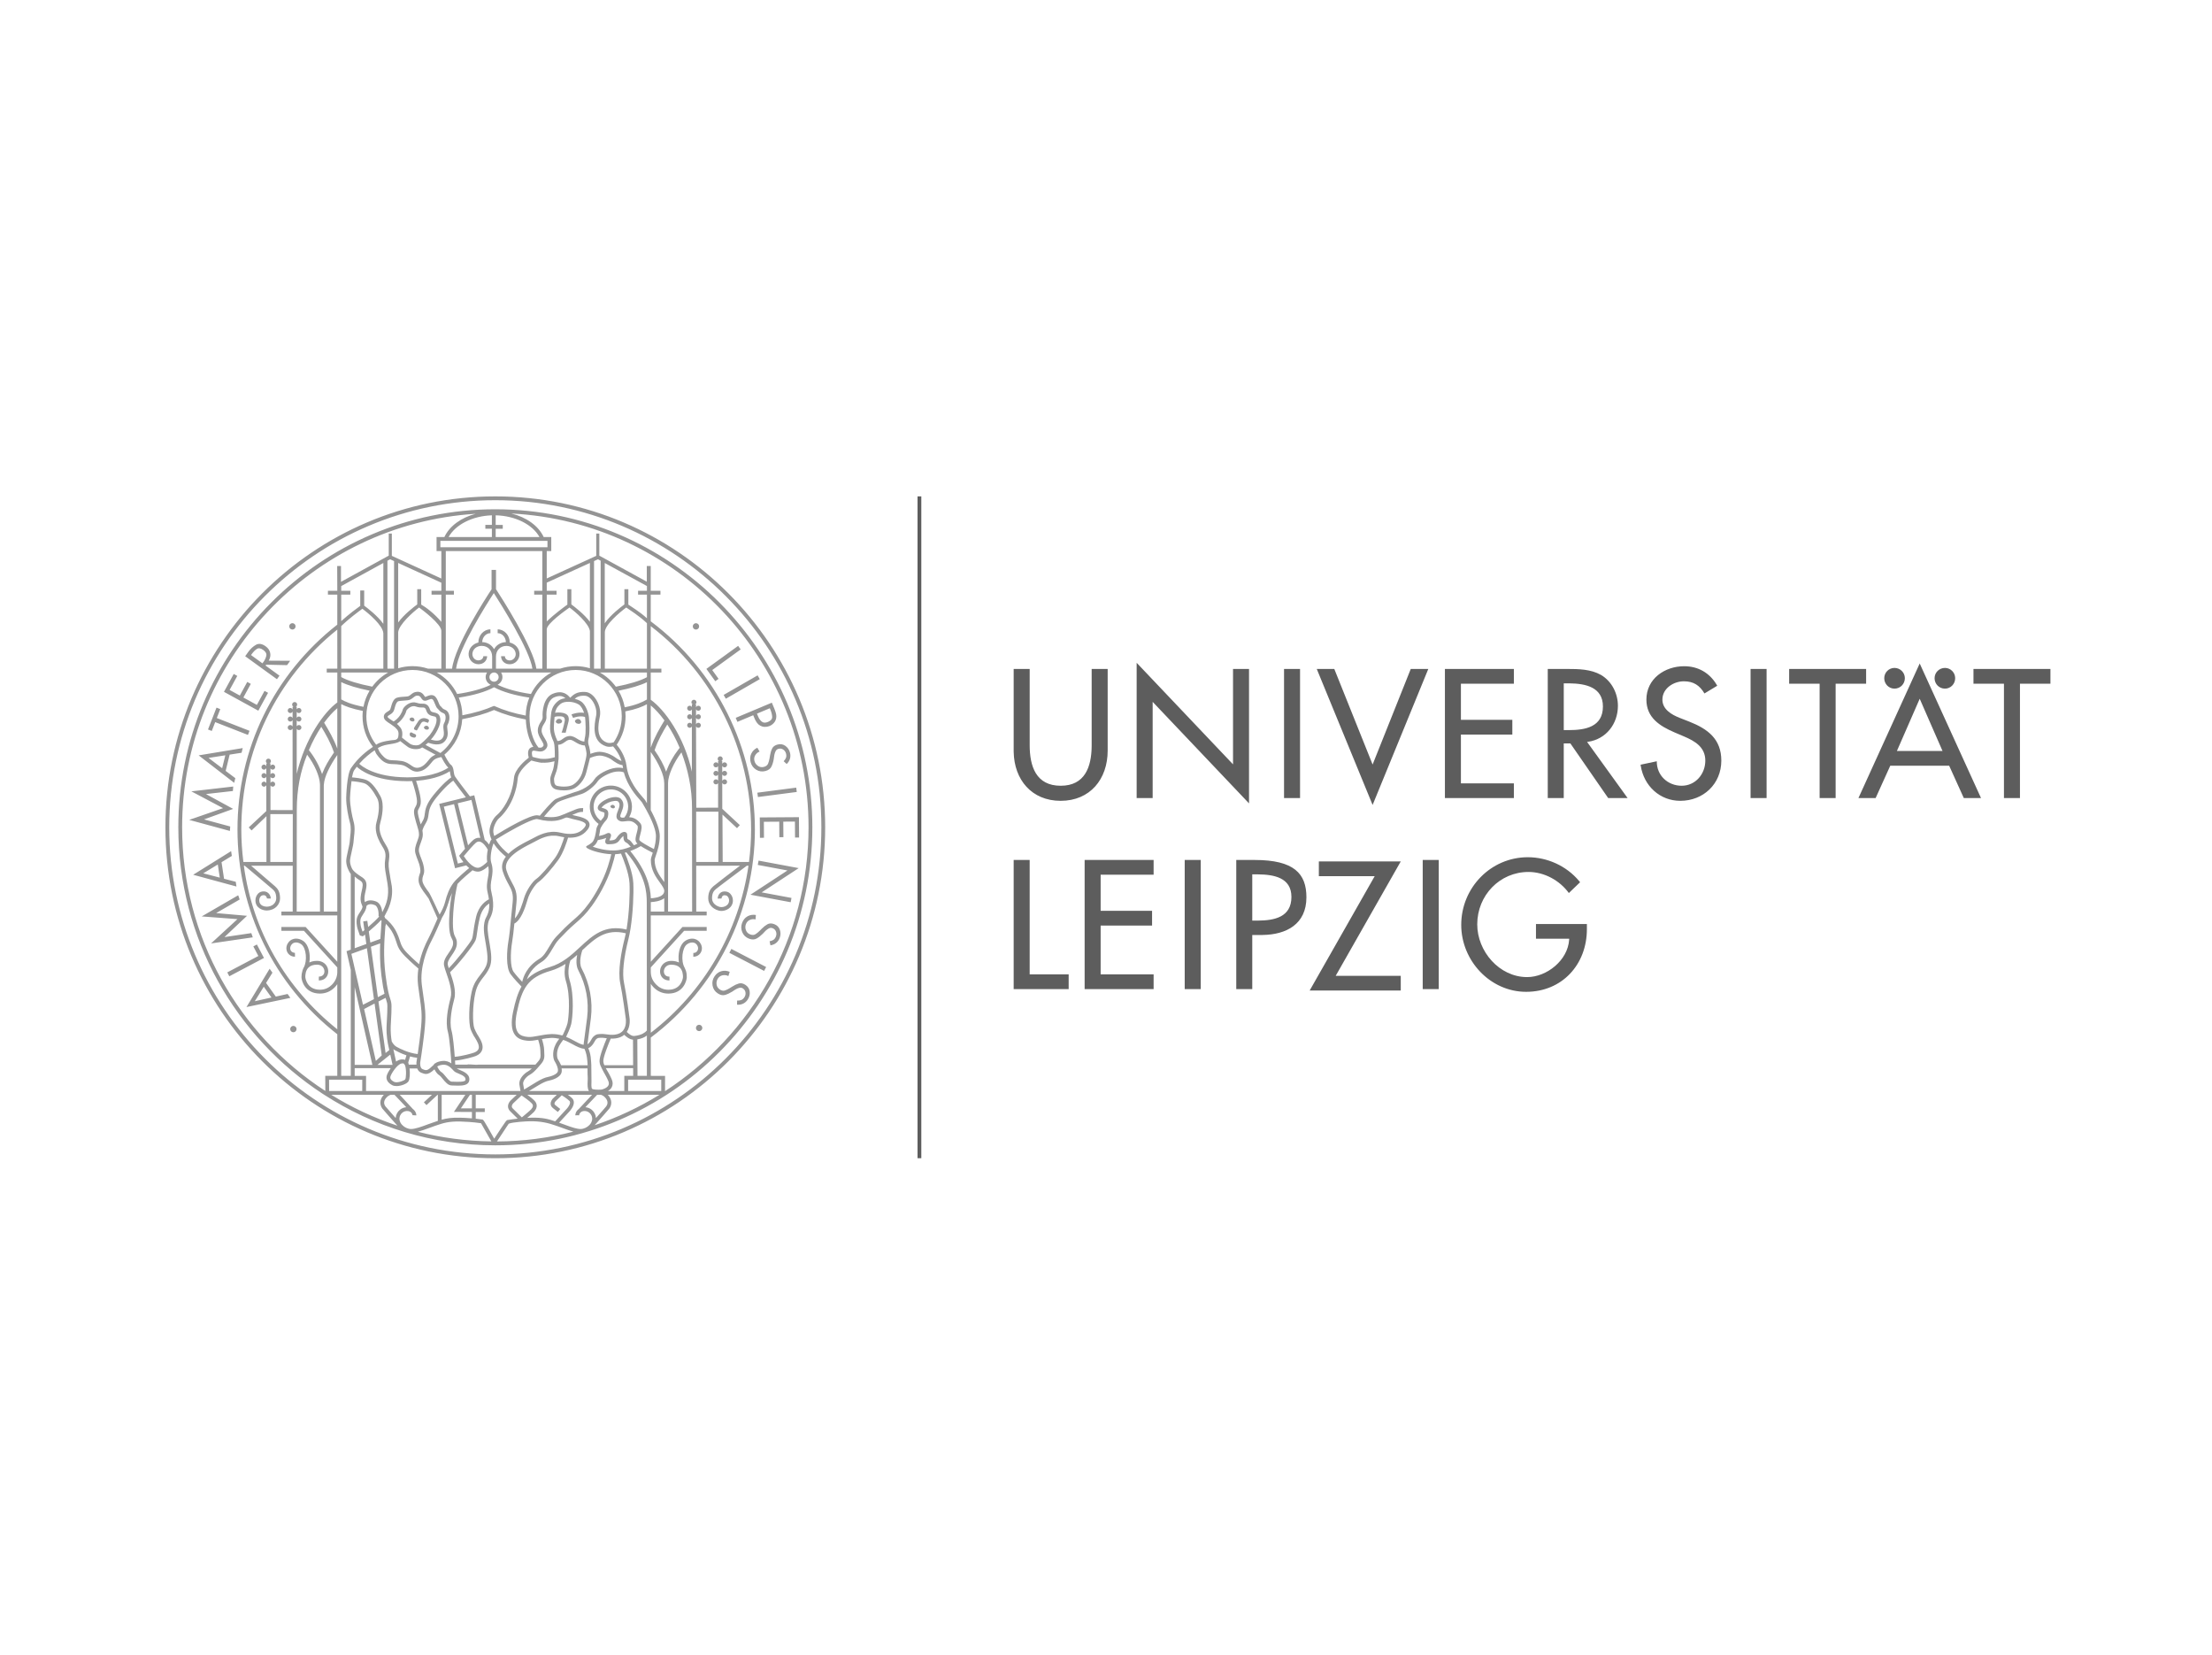 <?xml version="1.0" encoding="UTF-8"?> <svg xmlns="http://www.w3.org/2000/svg" height="430" viewBox="0 0 575 430" width="575"><g fill="none" fill-rule="evenodd"><path d="m239.49 129v172h-.98v-172zm157.66 93.774c5.049 0 10.056 2.244 13.339 6.191l.249.307-2.922 2.806c-2.392-3.296-6.415-5.476-10.49-5.476-7.48 0-13.323 6.098-13.323 13.618 0 7.032 5.753 13.707 12.968 13.707 5.096 0 10.569-4.347 10.92-9.697l.013-.273h-8.632v-3.828h13.235v1.335c0 9.214-6.459 16.289-15.799 16.289s-16.866-8.101-16.866-17.399c0-9.66 7.701-17.58 17.307-17.58zm-33.028 1.088-16.911 29.728h16.911v3.828h-23.681l16.909-29.724h-14.519v-3.832zm-64.245-.375v3.828h-13.769v9.391h13.368v3.828h-13.368v12.681h13.769v3.826h-17.93v-33.554zm-32.218 0v29.728h10.136v3.826h-14.295v-33.554zm106.334 0v33.554h-4.163v-33.554zm-61.869 0v33.554h-4.163v-33.554zm14.017 0c10.268 0 13.457 3.56 13.457 9.702 0 6.968-5.195 9.706-11.396 9.789l-.291.002h-2.392v14.062h-4.159v-33.554zm-.622 3.741v12.014l1.555-.001c4.184-.029 8.626-.894 8.626-6.139 0-5.071-4.62-5.826-8.644-5.872l-.215-.002zm21.325-53.382 9.96 24.835 9.916-24.835h4.56l-14.476 35.338-14.519-35.338zm-51.377-1.601 25.054 26.392v-24.791h4.159v34.936l-25.052-26.388v25.006h-4.161zm142.331.892c3.608 0 6.587 1.713 8.419 4.781l.168.292-3.32 2.003c-1.239-2.093-2.832-3.159-5.355-3.159-2.655 0-5.577 1.822-5.577 4.761 0 2.545 2.409 3.918 4.45 4.728l.196.077 2.392.937c4.734 1.869 8.277 4.492 8.277 10.1 0 6.098-4.691 10.458-10.668 10.458-5.302 0-9.454-3.863-10.273-9.1l-.041-.287 4.206-.892c-.043 3.692 2.879 6.362 6.464 6.362 3.584 0 6.152-3.027 6.152-6.541 0-3.511-2.733-5.08-5.532-6.271l-.221-.093-2.303-.981c-3.806-1.642-7.26-3.826-7.26-8.497 0-5.429 4.783-8.678 9.828-8.678zm-170.137.709v19.807c0 5.47 1.636 10.545 8.057 10.545 6.314 0 8.001-4.912 8.054-10.28l.001-.264v-19.807h4.161v21.229c0 7.388-4.56 13.04-12.216 13.04-7.546 0-12.083-5.486-12.215-12.715l-.003-.325v-21.229zm265.338 0v3.83h-7.921v29.724h-4.161v-29.724h-7.923v-3.83zm-47.91 0v3.83h-7.923v29.724h-4.161v-29.724h-7.923v-3.83zm-25.872 0v33.554h-4.163v-33.554zm-65.693 0v3.83h-13.767v9.391h13.366v3.826h-13.366v12.683h13.767v3.824h-17.926v-33.554zm-55.583 0v33.554h-4.161v-33.554zm69.435 0c2.967 0 6.152.049 8.807 1.558 2.79 1.65 4.385 4.809 4.385 8.014 0 4.711-3.066 8.656-7.737 9.353l-.277.037 10.535 14.592h-5.047l-9.824-14.194h-1.728v14.194h-4.159v-33.554zm91.642-1.42 15.939 34.974h-4.473l-3.807-8.408h-15.312l-3.807 8.408h-4.469zm0 9.164-5.928 13.573h11.862zm-92.527-4.003v12.15h1.327c4.251 0 8.854-.801 8.854-6.142 0-5.072-4.622-5.95-8.645-6.005l-.215-.002zm99.093-4.011c1.463 0 2.655 1.201 2.655 2.67 0 1.512-1.192 2.714-2.655 2.714-1.504 0-2.7-1.201-2.7-2.714 0-1.469 1.196-2.67 2.7-2.67zm-13.128 0c1.508 0 2.702 1.201 2.702 2.67 0 1.512-1.194 2.714-2.702 2.714-1.461 0-2.657-1.201-2.657-2.714 0-1.469 1.196-2.67 2.657-2.67z" fill="#5d5d5d"></path><path d="m128.749 129c47.284 0 85.751 38.581 85.751 85.997 0 47.42-38.467 86.003-85.751 86.003-47.282 0-85.749-38.583-85.749-86.003 0-47.416 38.467-85.997 85.749-85.997zm0 .992c-46.737 0-84.758 38.133-84.758 85.005 0 46.875 38.022 85.009 84.758 85.009 46.738 0 84.762-38.134 84.762-85.009 0-46.873-38.024-85.005-84.762-85.005zm.013 2.359c45.439 0 82.406 37.077 82.406 82.646 0 45.57-36.967 82.648-82.406 82.648-16.375 0-31.638-4.835-44.478-13.13l-.427-.272c-22.555-14.763-37.503-40.28-37.503-69.247 0-45.57 36.971-82.646 82.408-82.646zm9.272 159.036-.444.005c-.634.015-4.144.179-5.344.628-.085.123-.218.319-.386.569l-.216.324c-.655.982-1.647 2.487-2.461 3.728 6.85-.032 13.504-.913 19.859-2.551-.882-.241-1.831-.59-2.768-.933-.517-.19-1.028-.377-1.517-.545l-.374-.126c-1.803-.619-3.779-1.156-6.793-1.092zm-18.416.067c-3.006-.06-4.424.413-6.229 1.03l-.37.126c-.493.168-1.006.355-1.525.547-.974.358-1.963.72-2.875.962 6.124 1.569 12.526 2.423 19.111 2.508-.976-1.739-2.301-4.086-2.689-4.729-2.166-.309-4.138-.411-5.423-.443zm14.683-6.939h-10.635v3.526h2.362l-.017.949h-2.345v1.733c.523.06 1.062.126 1.613.206.38.009.404.023 3.189 4.991 1.647-2.513 2.446-3.725 2.876-4.31l.087-.116c.271-.356.372-.417.476-.427l.032-.002.033-0c.936-.153 1.803-.268 2.598-.356-.583-.568-1.399-1.367-1.937-1.901-.797-.807-.773-1.842.068-2.776.152-.172.942-.905 1.6-1.516zm19.605 0h-6.28c.346.249.709.537 1.051.852.305.275.476.649.493 1.065.047 1.088-.955 2.206-1.07 2.329l-2.762 3.004c.417.143.844.296 1.279.456l.633.233c1.372.5 2.724.952 3.673.952.788 0 1.692-.409 2.301-1.045.342-.353.739-.939.713-1.718-.021-.566-.306-1.122-.761-1.49-.446-.358-.995-.496-1.566-.4-.474.089-.854.39-1.01.805-.036.094-.056.19-.066.285-.331-.013-.66-.019-.993.011.011-.215.053-.432.132-.643.154-.409.429-.749.773-.999zm-41.622 0h-8.371l3.416 3.694c.344.255.617.594.771 1.003.081.213.124.434.135.656-.333-.026-.666-.03-.998-.053-.011-.087-.03-.173-.062-.256-.158-.415-.534-.72-1.012-.805-.557-.096-1.117.04-1.566.4-.455.368-.739.924-.761 1.49-.028.779.372 1.365.714 1.718.607.635 1.512 1.045 2.301 1.045 1.092 0 2.724-.602 4.302-1.184.526-.192 1.049-.383 1.547-.551l.369-.126c.256-.087.502-.172.748-.253v-6.777h-.079l-2.877 2.681-.675-.73zm-12.518 0h-13.65c5.351 3.315 11.118 6.017 17.195 8.029-1.06-1.182-3.697-4.128-3.935-4.46-.62-.877-.84-2.267.391-3.57zm71.642 0h-13.404c1.237 1.301 1.017 2.693.395 3.57-.229.324-2.7 3.085-3.824 4.337 5.943-1.999 11.588-4.658 16.834-7.907zm-26.677 0h-7.647c.654.473 1.406 1.056 1.856 1.533.57.607 1.006 1.601-.122 2.898-.231.266-1.055.967-1.767 1.561.4-.025.765-.036 1.077-.043 2.954-.077 4.462.364 6.188.949l3.059-3.323c.006-.006.37-.411.613-.898.378-.769.107-1.016.023-1.101-.698-.637-1.536-1.18-1.98-1.448l-1.625 1.556c-.062.07-.293.387-.271.652.008.081.038.206.233.355.97.751 1.273.999 1.273.999l-.626.769c-.008-.004-.31-.249-1.252-.984-.468-.355-.592-.779-.615-1.062-.06-.752.494-1.361.557-1.426zm-23.768 0h-6.152v6.472c1.267-.358 2.655-.586 4.834-.522.79.019 1.841.066 3.033.168v-1.665l-4.686-.009zm35.241 0h-.981l-3.059 3.23c.59.04 1.151.247 1.63.635.673.541 1.077 1.331 1.122 2.172 1.28-1.431 2.546-2.859 2.677-3.047.305-.424.666-1.292-.31-2.308-.376-.394-.748-.588-1.079-.683zm-53.656 0h-.974c-.329.092-.709.287-1.085.683-.974 1.016-.613 1.884-.31 2.308.132.185 1.395 1.614 2.676 3.047.047-.841.451-1.631 1.126-2.17.478-.39 1.042-.596 1.63-.637zm33.037.166c-.85.779-1.999 1.848-2.147 2.016-.714.792-.271 1.239-.103 1.407.666.666 1.773 1.746 2.313 2.276.155-.127.32-.263.487-.401l.337-.28c.73-.609 1.433-1.214 1.598-1.402.56-.645.602-1.084.15-1.565-.632-.675-2.01-1.631-2.634-2.05zm-12.908-.166h-.517l-2.363 3.526h2.88zm10.257-151.065c3.911.971 7.03 3.181 8.393 6.112h1.972v3.651h-1.175v7.113l12.866-5.872v-5.795h.803v5.746l12.34 6.762v-4.081h1.025v6.445h2.525v.994h-2.525v6.943c16.956 12.683 27.075 32.892 27.075 54.087 0 21.193-10.114 41.393-27.062 54.082v9.956l3.71.009-.009 3.969c22.423-14.556 37.305-39.847 37.305-68.575 0-43.622-34.282-79.365-77.243-81.547zm38.954 147.141h-8.608v2.93h8.608zm-86.347-.013.015 2.944h8.604l.006-2.93zm11.456-2.983h-4.796v2.001l2.958.008-.008 3.918h40.154c-.086-.426-.205-1.056-.293-1.697-.175-1.305 1.023-2.719 2.236-3.392.355-.196.681-.458 1.004-.771h-19.511c.017.013.041.041.053.047.182.117.453.226.75.353 1.053.441 2.811 1.179 2.409 2.872-.244 1.028-1.551 1.205-2.824 1.205-.352 0-.703-.017-1.027-.03-.246-.009-.476-.019-.664-.019-.951 0-1.673-.886-2.315-1.669-.34-.415-.692-.849-.991-1.03-.402-.245-.782-.726-1.201-1.486-.972.877-1.579 1.192-2.177 1.192-.361 0-.718-.113-1.153-.287l-.117-.043c-.547-.213-.854-.647-1.027-1.105h-1.993c.152 1.229.085 2.768-.28 3.355-.372.607-1.873 1.229-3.117 1.229-.421 0-.812-.072-1.119-.239-1.54-.826-1.606-1.852-1.389-2.568.111-.366.489-1.101 1.013-1.842h-4.535l-.034.026zm55.726.066h-6.727c.038.268.051.543.019.822-.191 1.588-2.633 2.206-3.246 2.337l-.135.027c-.634.121-1.495.502-2.565 1.137-.69.409-1.709 1.031-2.535 1.537h15.561c-.417-.577-.376-1.599-.335-2.591.021-.43.038-.837.008-1.118-.038-.394-.039-.982-.041-1.665 0-.153-.004-.322-.004-.487zm11.859-.064h-7.1c.096.17.197.347.308.539.385.66.824 1.409 1.235 2.38.316.745.314 1.426-.006 2.031-.228.422-.59.737-.97.975h4.238v-3.934h2.303zm-40.929-144.075c-42.523 2.653-76.309 38.172-76.309 81.475 0 28.691 14.844 53.955 37.223 68.524l-.019-3.937 3.129.004v-10.809c-16.491-12.887-25.945-32.276-25.945-53.224 0-20.937 9.457-40.331 25.945-53.222v-7.809h-2.433v-.994h2.433l-.026-6.445h.989v4.124l12.415-6.809v-5.742h.803v5.797l12.866 5.891v-7.134h-1.241v-3.651h2.036c1.331-2.862 4.347-5.039 8.134-6.04zm33.915 136.274c-.643-.091-1.252-.173-2.096-.043-.504.2-.662.481-.921.949-.214.381-.479.858-1.055 1.345-.182.155-.374.262-.572.345.222.522.491 1.299.626 2.278.098.679.16 2.163.16 2.163-0.0.011-.001.027-.001.048l.001.184c.007.832.058 3.502.04 3.909-.024.585-.075 1.801.162 1.982.293.223 1.521.287 2.48.198.335-.066 1.403-.409 1.756-1.077.173-.328.164-.707-.032-1.171-.385-.913-.808-1.631-1.177-2.27-.212-.356-.786-1.55-.886-1.797-.002-.004-.006-.006-.006-.006-.107-.332-.192-.668-.203-1.028-.043-1.303 1.309-4.627 1.888-5.985-.056-.008-.109-.015-.164-.023zm-13.985-.068-.328.002c-.846.036-1.625.16-2.382.298.231.726.581 1.982.581 2.921 0 .262.013.505.028.728.056.894.109 1.739-.848 2.834l-.361.415c-.201.238-.393.456-.581.671v.064h-.06c-.62.694-1.194 1.252-1.908 1.642-.923.509-1.841 1.593-1.732 2.385.071.53.169 1.06.246 1.465.846-.522 2.39-1.467 3.326-2.025 1.186-.705 2.132-1.114 2.892-1.254.854-.155 2.486-.756 2.574-1.509.107-.884-.44-1.856-.767-2.436-.073-.126-.132-.236-.175-.319-.293-.59-.76-2.787.884-5.091.154-.217.288-.402.41-.569-.649-.149-1.352-.241-2.127-.221zm-38.81 6.611c-.128 0-.276.011-.434.047-1.091.251-2.587 2.525-2.835 3.338-.117.394-.102.867.908 1.409.792.43 2.704-.304 2.931-.637.228-.371.338-2.482-.047-3.617-.051-.143-.335-.539-.523-.539zm10.487.357-.215.016c-.792.096-1.19.304-1.386.468.376.735.707 1.194.985 1.361.444.268.831.747 1.243 1.252.5.609 1.068 1.305 1.549 1.305.199.004.438.011.701.019.75.032 2.726.102 2.849-.413.194-.811-.673-1.245-1.826-1.727-.355-.151-.677-.289-.897-.428-.164-.104-.322-.275-.521-.488-.555-.6-1.382-1.501-2.698-1.348zm-26.562-93.72v96.616l2.488.002v-27.539l-1.106-4.861 1.106-.402v-19.634c-.526-.792-1.156-1.993-1.192-3.341-.019-.586.222-1.665.478-2.802.222-.984.447-2.004.464-2.527.008-.334.053-.715.103-1.133.128-1.047.29-2.351-.103-3.702-.348-1.186-.98-4.258-.942-6.311.002-.06.132-6.227 1.303-7.797 1.794-2.646 4.067-4.39 5.65-5.461-1.769-2.289-2.708-5.037-2.708-7.948 0-.47.026-.928.073-1.384-2.903-.573-4.544-1.218-5.614-1.774zm79.454 86.144c-.594.471-1.431.809-2.48.994l.045 9.474 2.435.006zm-50.647-37.065c-.369.818-.667 1.682-.931 2.542-.431 1.399-.959 2.829-1.69 3.911-.006.026-.055.14-.126.313-.004.011-.006.025-.009.043-.002 0-.006 0-.009-.002-.449 1.045-1.809 4.173-2.685 5.829-.033.062-.074.141-.122.236l-.105.211c-.793 1.618-2.758 6.205-2.17 10.871.149 1.163.291 2.148.421 3.025.397 2.725.662 4.529.378 7.709-.039.435-.083.883-.131 1.337l-.06.547c-.01.092-.021.183-.031.275l-.064.55c-.404 3.391-.936 6.68-.943 6.724.002 0-.109 1.392.613 1.673l.118.045c.886.349 1.13.441 2.773-1.15.062-.179.184-.341.427-.426.359-.258.914-.492 1.771-.59 1.012-.126 1.796.2 2.403.622-.117-1.893-.44-6.511-.919-8.282-.679-2.512.019-6.14.724-8.744.491-1.82-.412-4.435-1.072-6.349-.271-.781-.504-1.46-.62-1.997-.263-1.205.466-2.265 1.173-3.292.543-.788 1.104-1.599 1.151-2.416.036-.651-.081-.881-.275-1.26-.359-.698-.848-1.658-.735-5.21.09-2.847.431-5.157.746-6.745zm28.903 38.182c-.02.027-.042.055-.064.085l-.152.204c-.113.152-.249.339-.413.571-1.369 1.923-.972 3.724-.805 4.069.036.074.092.164.152.277.171.3.545.911.735 1.401h6.895c-.017-.635-.1-1.458-.182-2.031-.147-1.041-.455-1.827-.66-2.263-1.015-.053-2.095-.639-2.963-1.116l-.273-.143c-.607-.334-1.363-.741-2.269-1.054zm15.865-1.312c-.602.511-1.371.824-2.305.939-.457.053-.846.06-1.203.045-.636 1.475-1.969 4.792-1.933 5.861.011.362.111.703.265 1.062h7.481l-.032-6.638c-.972-.107-1.829-.82-2.273-1.269zm-70.072-12.414v20.224h4.601zm9.253 17.55-3.341 2.674h3.932zm26.855-54.915c-.491 1.096-1.023 3.771-.617 5.012.557 1.695.327 2.966.103 4.199-.197 1.09-.384 2.121-.049 3.481 1.012 4.118.09 5.9-.463 6.966-.105.206-.199.379-.248.539-.494 1.627-.231 3.14.128 5.244l.126.735c.431 2.559.677 4.495-.034 6.113-.453 1.033-1.04 1.79-1.609 2.516-.837 1.075-1.625 2.084-2.063 3.996-.754 3.298-.784 7.948-.276 9.302.165.443.476 1.026.805 1.639l.019.038.03-.008c.032.089.126.232.243.419.506.828 1.352 2.21.944 3.492-.22.688-.763 1.224-1.621 1.586-.54.228-3.433 1.06-5.449 1.209.028.421.051.783.066 1.043h3.161c.028-.017.068-.036.103-.053.355-.025 1.205.049 1.311.049.137 0 1.248.104 1.435.004h14.835c.113-.128.22-.253.338-.39l.365-.419c.688-.788.656-1.29.605-2.12-.015-.243-.032-.503-.032-.79 0-.858-.365-2.108-.573-2.746-1.03.194-2.008.36-2.888.251-.848-.106-2.268-.277-3.17-1.544-.889-1.246-1.034-3.215-.446-6.013.566-2.687 1.192-4.803 2.177-6.506-.549-.558-1.963-2.04-2.839-3.226-1.282-1.748-.963-6.193-.568-8.54.29-1.739.472-3.671.683-5.915.122-1.295.252-2.67.416-4.133.261-2.348-.265-3.311-1.06-4.765-.479-.881-1.028-1.874-1.506-3.383-.453-1.426-.026-2.695.816-3.798-.769-.613-2.2-1.878-3.196-3.483zm-21.713 55.398-.47 1.561c.034.165.089.382.117.492l.018.07h1.995c-.023-.338-.004-.594 0-.622.002-.019.071-.456.177-1.145-.634-.074-1.25-.196-1.837-.356zm-4.345-1.882.711 3.226c.03-.019.062-.04.086-.068.109-.043.857-.662 1.97-.47.092.017.188.049.284.089l.355-1.18c-1.369-.466-2.484-1.037-3.052-1.36-.128-.074-.243-.155-.355-.238zm-4.883-11.87-2.717 1.437 3.048 13.483 1.53-1.427zm29.818-26c-.686.43-1.94 1.482-2.459 3.696-.416 1.75-.581 2.966-.701 3.852-.113.85-.197 1.465-.423 2.044-.47 1.213-4.71 6.511-6.601 8.271.701 2.033 1.662 4.818 1.089 6.93-.549 2.035-1.374 5.806-.722 8.225.395 1.458.681 4.597.842 6.83 1.875-.134 4.646-.92 5.135-1.128.589-.251.938-.573 1.07-.981.271-.852-.429-1.997-.848-2.678-.1-.166-.177-.294-.237-.411h-.043c-.017-.026-.032-.057-.047-.087-.344-.643-.669-1.254-.859-1.757-.634-1.691-.517-6.581.239-9.875.483-2.123 1.384-3.272 2.247-4.384.555-.711 1.081-1.382 1.483-2.297.602-1.375.376-3.094-.036-5.555l-.124-.73c-.369-2.152-.66-3.852-.102-5.704.066-.207.181-.437.318-.707.348-.668.85-1.68.78-3.555zm-26.921 5.265c.021.339.023.586.011.558-.009-.023-.026-.058-.039-.081l.009-.006c-.015-.041-.032-.07-.047-.111-.024.371-.053.756-.083 1.175-.216 2.94-.511 6.96.102 11.814.5 3.93.927 5.261 1.209 6.138.209.643.344 1.064.344 1.995 0 1.345-.041 2.063-.098 3.057-.03.534-.066 1.16-.103 2.023-.071 1.654.09 3.028.258 4.007.118.251.523 1.001 1.262 1.418.869.494 3.08 1.612 5.49 1.888.282-1.922.681-4.82.899-7.277.275-3.064.032-4.726-.37-7.481-.132-.881-.275-1.865-.423-3.04-.192-1.526-.13-3.025.068-4.428-.797-.681-3.48-3.015-4.503-4.369-.718-.945-.946-1.654-1.207-2.476-.192-.594-.41-1.273-.865-2.212-.525-1.081-1.284-1.971-1.912-2.593zm-.036 19.268-1.846.947 1.85 13.385.963-.769-.19-.866c-.19-.845-.626-2.819-.513-5.446.039-.871.075-1.501.105-2.042.058-1.011.096-1.678.096-2.994 0-.762-.098-1.062-.291-1.661-.055-.162-.111-.347-.173-.553zm49.798-11.165c-.564.502-1.151.992-1.764 1.458-.184.537-.895 2.883-.207 5.067 1.32 4.213.771 9.93.432 11.425-.248 1.092-1.081 2.844-1.326 3.347.777.309 1.44.664 1.986.958l.275.153c.718.39 1.544.843 2.268.964.165-1.228.775-5.759.936-7.107.508-4.226-.29-8.476-2.303-12.289-.632-1.203-.525-2.789-.297-3.975zm12.654-5.617c-5.216-1.258-7.998 1.324-11.204 4.298-.038.034-.071.068-.107.1-.186.551-.997 3.162-.173 4.729 2.113 3.996 2.944 8.45 2.41 12.874-.149 1.258-.692 5.295-.895 6.83.049-.03.1-.045.145-.081.438-.375.63-.718.831-1.077.291-.522.594-1.064 1.534-1.416 1.092-.177 1.797-.079 2.48.011.649.092 1.262.172 2.147.07.972-.123 1.705-.498 2.183-1.137.919-1.224.643-3.025.639-3.042-.011-.075-.825-6.264-1.423-9.078-.692-3.249.244-8.218 1.149-11.81.098-.392.196-.82.284-1.271zm-15.679 7.96c-1.156.739-2.425 1.375-3.905 1.801-5.928 1.712-7.433 4.584-8.741 10.797-.521 2.48-.427 4.237.284 5.233.598.841 1.555 1.022 2.484 1.135.81.092 1.766-.081 2.871-.292.959-.185 2.046-.388 3.223-.437.122-.008.243-.008.363-.008.925 0 1.764.145 2.518.356.073-.064.139-.1.203-.123.256-.526 1.008-2.125 1.224-3.072.276-1.231.859-6.855-.412-10.911-.521-1.661-.35-3.347-.111-4.48zm15.828-29.008c-.137.04-.276.077-.416.111.609 1.433 2.083 5.161 2.213 7.888.132 2.719-.081 7.807-.733 11.882-.16 1.001-.34 1.901-.536 2.68-1.247 4.941-1.653 8.968-1.143 11.361.609 2.853 1.403 8.885 1.435 9.142.013.072.314 2.065-.72 3.615.436.449 1.275 1.145 1.974 1.05.756-.079 1.837-.294 2.559-.837.19-.092.346-.223.476-.375.073-.06.143-.123.201-.196.004 0 .011 0 .013.004l-.026-33.394c-.03-2.365-.105-6.726-5.297-12.93zm29.523 3.479-11.375.019.011 11.91h2.713v.996h-14.53v12.044l8.23-9.036h6.301v.992h-5.866l-8.664 9.517v1.086c0 1.38.466 2.431 1.48 3.44.587.583 1.596 1.273 3.084 1.277.013 0 .028-.004.043-.004 3.218-.026 3.7-2.776 3.754-3.214l.005-.05c.01-.614-.078-1.739-.8-2.475-.502-.513-1.254-.773-2.23-.773-1.044 0-1.521.56-1.711.894-.291.507-.305 1.133-.038 1.588.241.409.637.626 1.26.619l.013.996h-.038c-.929 0-1.67-.392-2.091-1.111-.444-.758-.429-1.776.034-2.585.506-.884 1.444-1.392 2.57-1.392.767 0 1.42.151 1.982.415-.342-2.054.137-4.552 1.53-5.544.793-.569 1.722-.784 2.544-.577.709.173 1.271.634 1.626 1.337.38.743.355 1.588-.062 2.263-.397.643-1.096 1.022-1.878 1.022h-.03l.013-.994c.446.064.835-.192 1.053-.549.233-.375.243-.862.023-1.294-.226-.441-.553-.717-.98-.82-.54-.132-1.185.028-1.735.421-1.295.924-1.647 4.341-.624 6.095.006.004.34.805.34.805.179.59.226 1.184.218 1.671-.017.89-.874 4.215-4.742 4.248h-.051c-1.444 0-2.751-.543-3.779-1.565-.305-.302-.564-.626-.784-.96v12.706c13.825-10.603 22.92-26.317 25.39-43.401h-.438s-1.97 1.468-3.963 2.964l-.478.359c-1.746 1.313-3.389 2.558-3.603 2.754-.459.415-.978.883-.987 2.37-.008.698.337 1.19.626 1.486.562.566 1.324.817 1.829.817.508 0 1.935-.302 1.984-1.693.013-.494-.218-.911-.453-1.147-.182-.181-.455-.251-.778-.251-.62.03-.748.718-.746.854l-.991.021c-.013-.724.5-1.814 1.696-1.865.624-.019 1.138.16 1.517.537.436.439.769 1.103.743 1.886-.064 1.935-1.895 2.653-2.971 2.653-.867 0-1.861-.441-2.533-1.116-.604-.607-.919-1.367-.914-2.191.013-1.773.656-2.502 1.314-3.098.419-.383 4.817-3.758 6.936-5.355zm-116.092 41.629c.459 0 .827.371.827.83 0 .46-.369.828-.827.828-.457 0-.825-.368-.825-.828 0-.458.369-.83.825-.83zm105.475-.289c.457 0 .829.373.829.832s-.372.826-.829.826-.825-.368-.825-.826.369-.832.825-.832zm-118.112-41.321h-.235c2.279 16.832 10.817 31.714 24.289 42.502v-11.735c-.211.307-.449.607-.73.884-1.028 1.022-2.335 1.565-3.779 1.565h-.051c-3.868-.034-4.744-3.355-4.744-4.247 0-1.501.555-2.474.558-2.478 1.023-1.754.673-5.171-.62-6.095-.553-.392-1.201-.553-1.737-.421-.425.104-.754.379-.981.82-.216.432-.211.918.023 1.294.222.356.634.505 1.055.549l.013.994h-.03c-.782 0-1.482-.379-1.878-1.022-.417-.675-.44-1.52-.064-2.27.357-.696.919-1.156 1.628-1.329.824-.207 1.749.008 2.544.577 1.393.992 1.873 3.49 1.53 5.544.562-.264 1.215-.415 1.98-.415 1.13 0 2.066.507 2.57 1.392.463.809.478 1.827.036 2.585-.427.726-1.162 1.12-2.128 1.111l.013-.996c.534.004 1.017-.209 1.262-.619.267-.454.252-1.081-.039-1.588-.19-.334-.666-.894-1.713-.894-.976 0-1.726.26-2.226.773-.724.735-.812 1.861-.805 2.472 0 .026.282 3.238 3.762 3.266.015 0 .03.004.043.004 1.487 0 2.497-.694 3.084-1.277.854-.85 1.517-2.035 1.425-3.739v-.786l-8.668-9.517h-5.863v-.992h6.301l8.23 9.036v-12.044h-14.53v-.996h2.935l.011-11.91h-10.806c1.895 1.622 5.782 4.954 6.203 5.337.654.596 1.297 1.324 1.312 3.098.006.824-.308 1.584-.914 2.191-.671.675-1.666 1.009-2.533 1.009-1.077 0-2.89-.611-2.954-2.546-.026-.783.288-1.446.726-1.886.378-.377.908-.556 1.515-.537 1.198.051 1.754 1.141 1.743 1.865l-.991-.021c0-.136-.171-.824-.793-.854-.331-.002-.594.07-.78.251-.233.236-.449.652-.432 1.147.047 1.392 1.461 1.586 1.967 1.586.506 0 1.267-.143 1.829-.713.288-.292.632-.784.626-1.482-.011-1.488-.53-1.955-.987-2.37-.256-.234-1.9-1.62-3.552-3.009l-.45-.378c-1.642-1.38-3.168-2.659-3.2-2.686zm6.466 26.762.731 1.026-1.655 2.664 2.529 3.549 3.067-.681.72 1.013-11.411 2.387zm25.289-5.337-4.035 1.465 3.012 13.236 2.854-1.46zm92.119 5.98c.711-.204 1.442-.153 2.19.155l-.348 1.103c-.481-.238-.98-.307-1.491-.202-.513.098-.921.377-1.228.832-.306.458-.423.971-.35 1.531.075.56.35.999.831 1.324.476.322.929.409 1.358.255.427-.153.854-.362 1.282-.626.017-.009.032-.021.043-.028.011-.008.026-.021.043-.03l.581-.356c.547-.351 1.098-.603 1.651-.766.553-.158 1.13-.036 1.735.373.658.443 1.023 1.035 1.092 1.769.07.739-.107 1.422-.53 2.052-.314.473-.714.826-1.2 1.05-.481.228-1.002.313-1.568.258l.023-1.071c.395.028.748-.017 1.059-.134.312-.119.589-.355.829-.715.25-.373.35-.784.293-1.226-.055-.451-.275-.801-.662-1.064-.293-.198-.6-.255-.921-.172-.32.081-.622.204-.903.366-.068.036-.135.077-.203.121-.066.041-.128.081-.188.119l-.611.405c-.617.387-1.23.669-1.833.843-.605.173-1.243.034-1.916-.421-.739-.498-1.183-1.175-1.331-2.029-.149-.854.024-1.652.517-2.387.457-.679 1.044-1.124 1.754-1.329zm-118.929 4.026-2.328 3.768 4.33-.958zm30.253-11.254-2.407.871 1.813 13.098 1.717-.881c-.233-.981-.504-2.417-.795-4.712-.4-3.17-.421-5.98-.327-8.376zm63.361-44.431c-.246-.121-.88-.341-2.04-.207-1.754.2-4.182 1.59-4.781 2.521-.792 1.235-2.788 2.821-4.106 3.268-.308.104-.799.255-1.374.43-.504.156-1.116.344-1.741.545l-.537.174c-1.16.381-2.269.782-2.712 1.071-.688.451-2.422 2.431-3.465 3.673 2.687.436 4.061-.141 4.847-.483.209-.089.38-.155.543-.2.124-.053 1.032-.481 2.277-.956 1.051-.468 1.63-.605 2.499-.564l-.045.994c-.622-.03-1.053.032-2.076.485-.263.102-.502.196-.73.289.322.096.711.202 1.222.307 1.974.407 3.005.998 3.247 1.852.199.692-.152 1.458-1.072 2.334-1.314 1.26-3.014 1.495-4.464 1.414-.269.918-1.215 3.92-2.533 5.765-1.482 2.074-4.037 5.031-5.107 5.727-.859.56-2.339 2.729-2.845 4.458-.741 2.553-1.799 5.512-3.482 6.383-.167 1.756-.335 3.328-.575 4.769-.491 2.94-.515 6.56.389 7.788.626.85 1.574 1.891 2.234 2.589.258-1.248 1.185-4.026 4.494-6.006 1.04-.624 1.737-1.801 2.472-3.049.545-.918 1.107-1.872 1.841-2.651 1.745-1.848 2.708-2.791 4.12-4.039l.463-.4c1.2-1.047 2.333-2.037 3.935-4.237 1.591-2.184 3.723-5.857 4.939-9.626.498-1.552.752-2.54.884-3.164-2.268-.098-4.87-.8-6.009-1.433-.194-.094-.312-.194-.376-.247 0-.002-.008-.008-.03-.028-.075-.062-.177-.172-.096-.309.079-.136.417-.27.551-.355.32-.206.647-.407.931-.658.746-.656.997-2.434 1.149-3.494.055-.392.293-.881.581-1.352-1.42-1.026-2.292-2.689-2.292-4.458 0-3.03 2.461-5.501 5.485-5.501 3.022 0 5.481 2.47 5.481 5.501 0 .958-.256 1.891-.722 2.712.867.034 1.878.338 2.875 1.533.605.722.31 1.822.026 2.887-.149.549-.369 1.375-.22 1.575.365.483 2.313 1.563 3.747 2.284.275-.939.521-2.042.53-3.321.009-1.226-.587-3.709-3.482-8.563l-.149-.247c-.043-.077-.271-.336-.476-.566-1.045-1.184-3.322-3.758-4.225-7.211zm-.754 21.086c-.491.087-1.0.147-1.515.166-.132.679-.402 1.759-.951 3.468-1.252 3.881-3.446 7.663-5.08 9.909-1.668 2.289-2.845 3.315-4.086 4.397l-.459.402c-1.388 1.218-2.335 2.152-4.054 3.971-.66.701-1.194 1.603-1.707 2.474-.769 1.303-1.564 2.646-2.817 3.396-2.358 1.412-3.367 3.279-3.8 4.522 1.348-1.392 3.191-2.408 5.864-3.183 3.394-.982 5.723-3.142 7.98-5.238 3.27-3.028 6.357-5.895 12.058-4.545.021-.117.038-.228.056-.345.641-4.011.85-9.012.722-11.68-.13-2.655-1.688-6.494-2.211-7.714zm-94.648 23.632 1.837 3.498-9.008 4.761-.528-1.011 8.077-4.262-1.307-2.495zm123.333 1.152 9.04 4.699-.523 1.009-9.038-4.695zm-63.192-21.504c-.613.556-1.57 1.294-2.439 1.395-.09.011-.181.017-.275.017-.47 0-.929-.14-1.367-.36-.538.443-2.847 2.35-3.907 3.553-.19.752-1.034 4.303-1.188 9.125-.105 3.296.32 4.124.628 4.724.226.437.434.849.384 1.767-.062 1.094-.705 2.029-1.326 2.928-.611.89-1.192 1.729-1.021 2.516.055.243.137.528.239.847 1.982-1.971 5.671-6.66 6.032-7.59.181-.47.254-1.007.365-1.82.124-.903.293-2.152.718-3.945.714-3.034 2.666-4.222 3.328-4.55-.068-.498-.158-1.028-.306-1.629-.385-1.565-.173-2.753.036-3.902.179-.982.344-1.927.1-3.076zm-34.179-25.845c-.216.279-.434.558-.639.864-.244.324-.447 1.028-.613 1.895.367.032 2.802.232 3.92.764 1.401.668 2.668 2.621 3.484 4.149 1.147 2.138.331 5.627-.073 7.026-.476 1.652.196 3.281.833 4.516.15.292.32.562.485.832.626 1.009 1.275 2.052 1 3.932-.235 1.607-.111 2.321.224 4.226.102.575.175 1.271.357 2.112.869 4.043-1.222 7.452-1.429 7.865-.118.23-.244.477-.374.722.064.074.115.224.16.407.666.537 2.104 1.839 2.98 3.651.487 1.003.726 1.75.918 2.342.254.796.44 1.373 1.055 2.184.814 1.077 2.852 2.904 3.913 3.83.602-3.019 1.762-5.427 2.247-6.343.793-1.501 2.036-4.333 2.555-5.536-.008-.017-.013-.025-.026-.057-.023-.041-.041-.07-.041-.07l.008-.008c-.393-.862-2.213-5.005-2.277-5.069-.164-.258-.414-.592-.677-.933-.859-1.139-1.925-2.551-1.925-3.798 0-.818.164-1.265.293-1.624.141-.381.244-.666.13-1.427-.135-.928-.37-1.527-.643-2.218-.184-.47-.391-.999-.583-1.678-.316-1.118.098-2.219.461-3.196.231-.622.451-1.205.451-1.705 0-.784-.182-1.371-.457-2.252-.188-.596-.408-1.305-.639-2.265-.378-1.597-.169-2.127.194-2.746l.056-.097c.129-.227.247-.468.311-.899.181-1.194-.829-4.469-1.247-5.672-.387.015-.782.028-1.192.028h-.179c-8.591-.051-12.221-2.991-13.019-3.753zm-.515 28.544-.026.028v18.593l3.025-1.099-.34-2.459c-.282.226-.489.396-.573.462l-.767-.224-.513-1.484c-.013-.036-.476-1.262-.316-2.664.083-.737.457-1.299.82-1.85.299-.449.575-.886.699-1.409-.021-.153-.066-.313-.152-.502-.602-1.299-.303-2.593-.043-3.732.259-1.124.393-1.837-.062-2.333-.162-.172-.425-.341-.705-.52-.335-.213-.718-.466-1.045-.807zm102.094 10.32c.649-.356 1.371-.471 2.168-.345l-.092 1.156c-.521-.123-1.019-.077-1.497.138-.476.215-.81.581-1.006 1.096-.196.513-.194 1.035.006 1.565.199.53.568.899 1.106 1.101.538.206.998.187 1.382-.06.382-.243.75-.543 1.106-.901l.038-.038c.008-.009.021-.025.034-.036l.487-.481c.455-.466.933-.837 1.436-1.118.502-.283 1.092-.294 1.775-.034.739.281 1.226.775 1.463 1.478.231.701.214 1.407-.053 2.114-.201.534-.513.967-.934 1.299-.416.332-.906.532-1.468.603l-.218-1.045c.389-.066.724-.19 1-.371.275-.185.493-.479.647-.884.158-.422.162-.847.009-1.265-.154-.421-.451-.713-.887-.881-.329-.124-.639-.111-.934.04-.293.157-.558.343-.795.558-.06.057-.117.113-.173.17-.055.055-.105.107-.152.16l-.504.53c-.515.517-1.049.932-1.596 1.239-.551.307-1.205.317-1.961.028-.835-.319-1.42-.879-1.756-1.678-.338-.8-.35-1.616-.036-2.44.29-.767.76-1.335 1.408-1.697zm-132.403-5.461.384 1.099-6.075 3.506.008.028 7.976.703-5.827 5.499.009.026 6.932-1.026.384 1.099-10.845 1.582 6.859-6.313-9.29-.707zm37.142 6.44c-.854.941-2.162 2.089-3.196 2.959l.4 2.887 2.61-.949c.051-.894.111-1.725.169-2.485.06-.833.115-1.578.137-2.21-.036-.068-.081-.134-.12-.202zm-1.504-3.836c-.453-.204-1.625-.605-2.316.181l.038.002c-.085.93-.53 1.607-.925 2.202-.325.488-.605.913-.664 1.411-.13 1.171.261 2.208.265 2.221l.291.839c.156-.124.32-.262.485-.394l-.316-2.276 1.068-.149.224 1.607c1.124-.967 2.217-1.98 2.83-2.698-.028-.051-.06-.094-.086-.149-.015-.026-.036-.038-.051-.062.088-1.188-.228-2.351-.842-2.734zm47.744-17.948c-2.614-.596-4.802.594-6.568 1.55-.29.158-.534.283-.816.424-2.179 1.109-7.286 3.696-6.286 6.834.451 1.412.972 2.367 1.431 3.209.822 1.501 1.472 2.689 1.177 5.352-.156 1.414-.284 2.747-.402 4.001 1.22-1.269 2.083-4.232 2.405-5.331.536-1.835 2.115-4.271 3.255-5.012.861-.564 3.307-3.323 4.842-5.474 1.139-1.599 2.017-4.25 2.333-5.286-.543-.081-1.019-.189-1.371-.268zm-27.476-14.45c-.451.302-1.967 1.422-4.351 4.356-1.794 2.208-1.948 3.404-2.081 4.456-.085.656-.173 1.339-.647 2.125-.74 1.227-.894 1.815-.926 2.009l-.007.049c-.002.018-.002.027-.002.028.055.322.094.652.094 1.022 0 .673-.261 1.375-.513 2.055-.329.869-.664 1.771-.438 2.574.179.634.369 1.118.555 1.586.28.718.547 1.397.699 2.434.15 1.016-.017 1.478-.181 1.92-.118.324-.231.634-.231 1.279 0 .915.997 2.233 1.724 3.194.196.264.88 1.685 1.555 3.129l.224.481c.37.797.721 1.563.967 2.102.483-.8 1.138-2.029 1.455-3.323.419-1.714 1.047-3.426 2.128-4.88.912-1.218 3.493-3.37 4.114-3.879-.271-.215-.526-.449-.761-.692l-2.909.741-4.121-16.724 6.929-1.701c-.482-.623-1.273-1.653-2.004-2.623l-.474-.632c-.305-.408-.581-.784-.798-1.086zm-26.451.143s-.363 2.942-.389 4.348c-.038 1.923.581 4.914.899 6.017.451 1.546.278 2.961.139 4.101-.049.385-.092.73-.1 1.039-.017.62-.244 1.637-.487 2.715-.218.979-.466 2.091-.455 2.561.017.617.197 1.214.431 1.737.314.939 2.064 2.027 2.395 2.244.333.213.651.417.897.685.835.899.562 2.082.301 3.226-.211.915-.425 1.859-.149 2.755.795-.583 1.935-.619 3.166-.049.818.505 1.239 1.55 1.346 2.681l-.001-.001.02-.039.02-.041.255-.51c.751-1.533 1.576-3.599 1.08-6.756-.133-.839-.252-1.518-.355-2.095-.344-1.961-.485-2.774-.226-4.543.222-1.516-.282-2.323-.865-3.258-.179-.29-.359-.583-.521-.905-.667-1.286-1.483-3.236-.906-5.242.29-1.005 1.154-4.414.152-6.287-1.038-1.937-2.147-3.292-3.037-3.72-.844-.4-2.892-.617-3.612-.664zm-11.541-6.888c-1.735 4.309-2.681 8.936-2.681 14.384l-.026 26.396h6.051v-32.809s-.013-.228-.008-.339c-.075-1.974-1.346-5.007-3.336-7.631zm92.836 37.308c-1.045.79-2.666.971-3.497 1.005v2.466h3.497zm4.469-37.906c-1.989 2.627-3.478 5.925-3.478 7.952v33.426h6.257l-.026-26.635c.043-5.484-1.132-10.492-2.753-14.742zm-89.461.686c-1.961 2.78-3.36 5.693-3.48 7.586-.017.183-.03.289-.03.289v32.817h3.51zm109.513 27.446 10.433 1.946-9.629 6.304 7.752 1.446-.209 1.118-10.46-1.955 9.617-6.302-7.713-1.439zm-30.612-3.777c-.275.164-1.314.762-2.739 1.284 4.432 5.414 5.206 9.487 5.332 12.078v.2c.899-.036 2.369-.241 3.082-.935.278-.27.416-.598.416-.988 0-.594-.532-1.326-1.145-2.176-1.04-1.439-2.333-3.226-2.343-5.834 0-.405.171-.911.408-1.607.032-.089.066-.2.096-.296-.728-.36-2.095-1.065-3.106-1.725zm-106.499 1.311.186 1.246-2.676 1.625.652 4.311 3.042.784.184 1.229-11.251-3.055zm109.079-25.774v15.103c1.561 2.94 2.358 5.237 2.345 6.815-.017 2.055-.594 3.766-.978 4.884-.188.564-.353 1.047-.352 1.288.006 2.285 1.194 3.932 2.149 5.254.12.164.233.324.346.481v-25.772h-.009c0-2.001-1.47-5.216-3.501-8.052zm-112.542 29.247-3.777 2.297 4.293 1.116zm68.122-5.932c-.357-.085-.686.009-1.027.273-.589.458-2.307 2.465-3.155 3.483.713 1.116 2.348 3.187 3.813 3.023.72-.079 1.777-1.015 2.275-1.512-.156-.896-.066-2.093.149-3.183-.293-.564-1.139-1.872-2.055-2.084zm-6.709-9.749-2.661.652 3.648 14.788 1.448-.37c-.558-.7-.908-1.295-.948-1.36l-.171-.3.22-.262c.024-.03.065-.08.121-.147l.129-.156c.245-.294.63-.752 1.057-1.247zm68.711 1.963h-5.778l.013 13.053h5.765zm-99.063-47.327c-15.863 12.702-24.952 31.57-24.952 51.938 0 2.851.192 5.667.542 8.442h5.994v-11.891l-3.868 3.707-.735-.79 4.571-4.254v-6.739c-.1.239-.331.407-.604.407-.361 0-.654-.292-.654-.656 0-.36.293-.654.654-.654.273 0 .504.168.604.407v-1.712c-.1.236-.331.405-.604.405-.361 0-.654-.294-.654-.656s.293-.656.654-.656c.273 0 .504.17.604.405v-1.714c-.1.238-.331.409-.604.409-.361 0-.654-.292-.654-.656 0-.36.293-.656.654-.656.273 0 .504.17.604.409v-.734h.241c-.209-.113-.355-.324-.355-.577 0-.358.291-.654.654-.654.359 0 .652.296.652.654 0 .253-.147.464-.353.577h.239v.669c.111-.2.318-.345.564-.345.361 0 .654.296.654.656 0 .364-.293.656-.654.656-.246 0-.453-.14-.564-.345v1.588c.111-.202.318-.343.564-.343.361 0 .654.294.654.656s-.293.656-.654.656c-.246 0-.453-.143-.564-.347v1.592c.111-.204.318-.345.564-.345.361 0 .654.294.654.654 0 .364-.293.656-.654.656-.246 0-.453-.143-.564-.345v6.421l5.75.019-0-5.649c-0-.117-0-.235-0-.353l-.001-2.221c-0-.127-0-.255-0-.383l-.001-1.939c-0-.13-0-.26-0-.39l-.001-1.55c-0-.128-0-.256-0-.383l-.001-1.864c-0-.121-0-.24-0-.359l-.001-1.377c-0-.11-0-.219-0-.327l-.001-1.78c-0-.089-0-.176-0-.262l-.001-1.656c-0-.051-0-.099-0-.145l-0-.57c-.098.238-.331.407-.604.407-.361 0-.654-.294-.654-.658 0-.36.293-.654.654-.654.273 0 .506.17.604.411l-.001-.001.001-1.717c-.086.208-.275.362-.503.398l-.1.008c-.361 0-.654-.292-.654-.651 0-.364.293-.658.654-.658.273 0 .506.17.604.409v-1.718c-.098.238-.331.409-.604.409-.361 0-.654-.296-.654-.656 0-.364.293-.656.654-.656.273 0 .506.172.604.409v-.735h.239c-.207-.111-.353-.324-.353-.573 0-.362.291-.656.652-.656.363 0 .654.294.654.656 0 .249-.147.462-.355.573h.241v.669c.111-.202.318-.343.564-.343.361 0 .654.292.654.656 0 .36-.293.656-.654.656-.246 0-.453-.143-.564-.345v1.59c.111-.204.318-.345.564-.345.361 0 .654.294.654.658 0 .358-.293.651-.654.651-.246 0-.453-.14-.564-.341v1.584c.111-.198.318-.341.564-.341.361 0 .654.294.654.654 0 .364-.293.658-.654.658-.246 0-.453-.141-.564-.345v11.727c2.175-9.174 7.03-16.002 10.552-18.568v-7.78h-2.751v-.996h2.751zm-11.571 47.942-5.84.011v12.427h5.827zm93.052-48.843v11.054h2.766v.996h-2.766v7.083c3.529 2.491 8.662 9.427 10.687 18.676l-0-.001 0-11.731c-.093.171-.26.301-.461.335l-.103.009c-.359 0-.654-.296-.654-.656 0-.362.295-.654.654-.654.246 0 .455.143.564.343v-1.59c-.109.204-.318.347-.564.347-.359 0-.654-.296-.654-.658 0-.36.295-.654.654-.654.246 0 .455.141.564.343v-1.588c-.109.202-.318.343-.564.343-.359 0-.654-.292-.654-.656 0-.362.295-.654.654-.654.246 0 .455.143.564.341v-.669h.241c-.209-.107-.355-.319-.355-.573 0-.358.293-.654.654-.654s.654.296.654.654c0 .255-.147.466-.353.573h.239v.735c.098-.238.331-.407.604-.407.361 0 .652.292.652.654 0 .364-.291.656-.652.656-.273 0-.506-.17-.604-.405v1.714c.098-.238.331-.407.604-.407.361 0 .652.294.652.654 0 .362-.291.658-.652.658-.273 0-.506-.172-.604-.409v1.716c.098-.239.331-.407.604-.407.361 0 .652.292.652.654 0 .36-.291.656-.652.656-.273 0-.506-.17-.604-.407l.001.156c0.0.026 0.0.054 0.0.086l.001.224c.004 1.334.018 5.336.031 9.472l.003.801c.015 4.543.03 9.049.033 10.174l.001.266 5.671-.017v-6.396c-.111.206-.318.345-.564.345-.359 0-.652-.292-.652-.654s.293-.656.652-.656c.246 0 .453.143.564.345v-1.588c-.111.198-.318.341-.564.341-.359 0-.652-.292-.652-.654 0-.362.293-.654.652-.654.246 0 .453.141.564.343v-1.59c-.111.202-.318.345-.564.345-.359 0-.652-.296-.652-.658 0-.358.293-.654.652-.654.246 0 .453.143.564.345v-.675h.241c-.209-.106-.353-.319-.353-.571 0-.364.291-.656.652-.656s.654.292.654.656c0 .253-.147.466-.355.571h.241v.739c.098-.239.329-.409.604-.409.359 0 .652.296.652.654 0 .362-.293.658-.652.658-.275 0-.506-.168-.604-.409v1.718c.098-.239.329-.407.604-.407.359 0 .652.292.652.654 0 .362-.293.654-.652.654-.275 0-.506-.17-.604-.407l-.001 1.717.044-.085c.097-.165.263-.284.46-.315l.101-.008c.359 0 .652.294.652.656s-.293.654-.652.654c-.275 0-.506-.172-.604-.409l0.0.153c0.0.025 0.0.052 0.0.083l.001.981c0.0.061 0.0.123 0.0.187l.001.835c0.0.074 0.0.149 0.0.226l.001.704c0.0.08 0.0.16 0.0.241l.001.73c0.0.081 0.0.162 0.0.243l.001.715c0.0.078 0.0.155 0.0.231l.001.446c0.0.072 0.0.143 0.0.213l.001.403c0.0.129 0.0.251.001.366l4.561 4.239-.735.79-3.779-3.528c.003.841.006 1.737.01 2.647l.003.608c.018 4.062.041 8.222.045 8.945l.001.11h6.836c.359-2.785.549-5.602.549-8.442 0-20.631-9.738-40.312-26.084-52.839zm-20.961 49.935c-.534-.16-.775-.232-1.104-.172-.088.011-.254.089-.432.16-.955.413-2.933 1.273-6.959.224-.864-.205-4.433 1.578-7.83 3.528l-.564.326c-.842.491-1.664.986-2.419 1.456.912 1.701 2.501 3.096 3.27 3.709 1.561-1.573 3.868-2.746 5.312-3.479.273-.14.508-.256.692-.358 1.908-1.03 4.377-2.372 7.355-1.699 1.339.305 4.129.935 5.938-.794.604-.573.887-1.05.805-1.345-.058-.207-.419-.722-2.497-1.154-.696-.143-1.183-.287-1.566-.404zm13.861 4.612c-.209.132-.572.445-1.055 1.141-.667.965-1.852.981-2.719.992l-.235.009h-.019c-.338 0-.513-.185-.589-.3-.246-.366-.064-.847.156-1.361-.667.273-1.483.458-2.196.586-.209.543-.489 1.031-.876 1.371-.139.123-.288.236-.44.341 1.145.407 3.219 1.003 5.449.971 1.621-.009 3.208-.479 4.419-.962-.5-.541-.769-.89-1.153-1.075-.756-.351-.748-1.177-.743-1.673zm-1.352-8.946c-.316-.328-1.51-.213-2.557.253-1.055.466-1.752 1.15-1.781 1.369.023-.045.303.04.468.094.496.162 1.115.362 1.237.969.164.8-.1 1.776-.609 2.265-.37.36-1.38 1.739-1.463 2.338-.07.485-.154 1.067-.288 1.652.669-.14 1.358-.33 1.844-.585.214-.113.716-.381 1.079-.043.37.343.149.86-.086 1.407-.045.1-.105.241-.154.368.718-.013 1.438-.047 1.794-.566 1.117-1.61 1.912-1.757 2.394-1.588.474.166.468.688.466 1.065-.006.385.006.685.164.762.76.353.859.698 1.602 1.601.369-.172.671-.326.891-.449-.103-.092-.196-.185-.258-.266-.447-.588-.205-1.488.049-2.436.199-.737.446-1.663.173-1.989-1.147-1.377-2.213-1.237-3.159-1.109-.427.053-.831.106-1.188 0-.468-.14-.792-.385-.955-.726-.293-.603-.023-1.295.263-2.025.412-1.045.639-1.776.073-2.361zm-38.157-.439-3.559.871 2.679 10.926c.57-.632 1.115-1.207 1.433-1.456.549-.422 1.151-.575 1.758-.47zm5.87-23.362c-2.232.964-5.069 1.788-8.267 2.389-.212 3.57-1.895 6.909-4.633 9.204.412.85 1.209 2.28 1.67 2.625.562.426.66 1.12.754 1.79.066.458.132.933.35 1.277.233.366.92 1.293 1.663 2.277l.562.741c.684.899 1.332 1.74 1.635 2.133l1.132-.277 2.717 11.603c.461.345.842.796 1.13 1.199.182-.566.389-1.035.592-1.297l.092.072c-.284-.603-.487-1.241-.564-1.906-.162-1.386.761-3.581 1.897-4.516 1.331-1.097 3.977-4.531 4.458-9.676.212-2.299 2.922-4.552 3.836-5.252-.196-.701-.453-2.174.622-2.664.184-.085.374-.117.568-.132-1.151-1.823-1.839-4.335-1.955-7.132-3.012-.547-5.723-1.358-8.258-2.457zm79.261 27.846.039 5.293-1.053.008-.03-4.156-3.025.019.028 4.037-1.053.009-.026-4.037-3.997.028.028 4.158-1.053.008-.038-5.297zm-51.815-16.004c-.987-.002-2.07.451-2.508.624 0 0-.353 1.467-.596 2.37-.122.454-.244.915-.357 1.367-.508 2.031-1.995 3.588-3.163 4.171-.746.377-1.7.509-2.615.509-.684 0-1.348-.074-1.888-.187-1.561-.319-1.647-1.754-1.685-2.368-.004-.079-.009-.155-.017-.211-.06-.475.182-1.173.528-2.103.068-.179.132-.349.182-.5.156-.451.31-1.469.4-2.202-.615.162-1.534.36-2.425.377-.066.002-.132.002-.197.002-.188 0-.365-.004-.525-.011v.026c-.248-.006-.51-.03-.801-.085-.886-.17-1.594-.36-2.085-.503-.728.554-3.339 2.661-3.524 4.616-.639 6.834-4.64 10.204-4.811 10.345-.872.718-1.666 2.587-1.544 3.638.039.347.13.69.246 1.026 2.401-1.492 9.646-5.855 11.469-5.357.133.036.244.053.372.085.733-.89 3.044-3.645 4.029-4.284.285-.184 3.21-1.229 4.618-1.703l.318-.106c.094-.031.175-.057.24-.077 0 0 3.473-.862 5.001-3.304.805-1.286 3.548-2.747 5.5-2.97.854-.098 1.48-.03 1.939.075-.024-.138-.064-.272-.081-.415-.017-.13-.053-.251-.077-.381-.871-.028-1.92-.717-3.089-1.595-.786-.43-1.82-.867-2.856-.869zm-95.241 8.044-.088 1.162-6.964.788-.002.026 7.036 3.836-7.53 2.715-.004.026 6.771 1.831-.088 1.158-10.576-2.876 8.803-3.053-8.245-4.364zm56.303-3.981c-.829.556-3.606 2.129-8.771 2.502.363 1.079 1.421 4.409 1.201 5.874-.103.685-.318 1.054-.493 1.354-.241.409-.4.681-.083 2.01.211.879.412 1.535.585 2.091.143-.283.308-.594.534-.964.361-.605.427-1.109.51-1.74.145-1.126.325-2.529 2.294-4.954 2.471-3.038 4.058-4.222 4.595-4.571-.199-.449-.276-.926-.338-1.363zm41.869 4.729c-2.48 0-4.492 2.023-4.492 4.503 0 1.441.703 2.796 1.854 3.638.259-.341.494-.619.622-.741.267-.256.419-.886.325-1.352-.053-.051-.393-.162-.573-.219-.476-.155-1.066-.347-1.147-.926-.133-1.007 1.489-2.004 2.367-2.395.959-.428 2.815-.909 3.665-.032 1.049 1.088.525 2.436.137 3.417-.186.471-.399 1.015-.295 1.226.053.106.239.177.35.209.143.041.408.011.69-.025.632-.796.987-1.778.987-2.8 0-2.48-2.014-4.503-4.49-4.503zm.481 4.012.076.011c.18.043.286.107.342.19.053.081.186.307.154.411-.038.104-.229.324-.464.3-.233-.028-.421-.072-.526-.177-.111-.106-.226-.287-.173-.419.056-.13.322-.26.322-.26s.165-.087.346-.045zm8.889-26.152c-1.232.668-2.867 1.326-5.618 1.863.041.413.064.832.064 1.26 0 2.672-.793 5.22-2.305 7.403.656.762 2.228 2.842 2.563 5.542.485 3.918 3.146 6.926 4.279 8.21.31.351.498.564.592.726l.141.238c.102.168.188.326.284.492zm38.802 21.676.145 1.126-10.093 1.316-.15-1.128zm-58.819-12.436-.149.009c-.457.055-.782.292-1.156.562-.444.324-.974.705-1.762.739.12 1.052.15 3.159.117 3.624-.026.364-.244 2.361-.525 3.166-.056.158-.122.334-.192.522-.19.511-.508 1.361-.472 1.639.009.074.015.166.021.272.045.737.139 1.311.903 1.469 1.416.289 3.008.194 3.869-.241 1.004-.503 2.237-1.878 2.649-3.532.115-.456.239-.922.363-1.382.353-1.322.718-2.683.656-3.309-.06-.583-.194-1.165-.278-1.501h-.013c-.071-.183-.128-.37-.173-.564-1.049-.028-1.837-.502-2.476-.896-.573-.351-1.03-.632-1.53-.568zm-85.058 2.157-.301 1.22-3.093.477-1.038 4.235 2.51 1.889-.297 1.207-9.232-7.134zm34.29.571c-1.132.781-2.617 1.927-4.003 3.509.504.49 3.928 3.483 12.389 3.524h.171c6.957 0 10.234-2.259 10.604-2.532-.677-.554-1.497-2.106-1.811-2.732l-.023.013-.128.019c-.013.004-1.41.175-2.104 1.015l-.22.272c-.833 1.03-1.867 2.306-3.625 2.451-.085.008-.169.013-.25.013-.919 0-1.542-.436-2.145-.858-.557-.383-1.134-.786-2.027-.928-.829-.132-1.429-.151-1.961-.17-.782-.025-1.401-.047-2.166-.437-1.235-.622-2.288-2.265-2.331-2.336zm-13.863-6.104c-1.158 1.742-2.268 3.777-3.226 6.066 1.609 2.003 2.766 4.262 3.43 6.234l-.001-.002.137-.369c.577-1.498 1.534-3.17 2.669-4.824l.287-.413c-.867-2.572-2.08-4.678-3.296-6.692zm89.935-.598c-1.215 2.014-2.429 4.12-3.296 6.689 1.359 1.931 2.405 3.881 3.003 5.591l-0-.001.141-.396c.643-1.738 1.71-3.651 3.062-5.412l.317-.404c-.957-2.291-2.066-4.326-3.226-6.066zm28.668 5.212c.769-.198 1.448-.081 2.048.356.596.437.989 1.02 1.179 1.757.143.551.139 1.082-.011 1.599-.15.507-.432.958-.85 1.348l-.782-.73c.28-.277.481-.571.602-.881.12-.313.124-.677.015-1.099-.113-.436-.353-.781-.72-1.037-.369-.253-.778-.321-1.232-.204-.34.091-.587.281-.737.579-.152.296-.261.602-.329.918-.015.081-.03.157-.043.236-.009.077-.023.149-.034.215l-.103.73c-.12.722-.316 1.367-.589 1.938-.269.566-.797.954-1.581 1.158-.863.226-1.662.109-2.399-.347-.737-.456-1.215-1.113-1.438-1.969-.205-.796-.147-1.531.171-2.197.32-.675.84-1.19 1.568-1.546l.592.996c-.496.202-.876.53-1.141.981-.263.453-.329.945-.19 1.478s.442.956.908 1.273c.47.317.981.402 1.54.256.558-.143.921-.428 1.091-.849.169-.424.299-.881.382-1.378.004-.021.006-.036.008-.055.002-.013.004-.03.008-.049l.118-.675c.103-.643.276-1.224.525-1.744.246-.522.722-.873 1.427-1.06zm-143.551 2.795-4.366.681 3.542 2.676zm45.477-3.687c-1.382.954-3.691.586-5.565 1.654-.077.053-.177.119-.263.177l.404.903c.004 0 .931 1.427 1.907 1.92.572.29 1.019.304 1.756.334.53.017 1.188.038 2.078.177 1.121.175 1.822.668 2.439 1.101.592.407 1.032.72 1.75.669 1.337-.113 2.187-1.163 2.939-2.091l.226-.281c.416-.502.98-.822 1.491-1.031l-3.465-1.891c-.218.143-.425.256-.609.311-.337.094-.69.14-1.034.14-.782 0-1.534-.219-2.004-.522-.353-.228-1.382-1.035-2.048-1.569zm48.028-11.789c-1.412-.074-2.108.305-2.677.788.557.143 1.091.351 1.555.635 1.391.867 2.046 3.2 2.127 4.126.133 1.486.291 4.203-.109 5.723-.141.526-.096 1.109.071 1.642l.013-.004c.002.009.021.07.045.16.053.147.13.424.105.424.088.368.19.875.243 1.388.006.06-.006.143-.006.213.589-.206 1.643-.551 2.424-.53 1.969.047 3.663 1.188 3.747 1.248 0 0 1.393 1.005 1.948 1.163-.669-2.12-2.001-3.613-2.194-3.817-.284.064-.607.113-.944.113-.293 0-.594-.038-.88-.13-3.898-1.309-3.012-5.785-2.634-7.696l.064-.338c.226-1.203-.235-2.838-1.119-3.973-.542-.696-1.173-1.103-1.779-1.139zm-5.118.637c-.568-.5-1.414-.847-2.901-.224-1.764.726-2.121 3.713-2.016 4.967.07.828-.282 1.386-.622 1.927-.31.496-.602.964-.63 1.699-.028.66.384 1.348.782 2.008.517.866 1.053 1.759.491 2.58-.775 1.137-1.828.93-2.6.777-.387-.074-.75-.145-.987-.043-.331.155-.22.994-.06 1.55.463.138 1.139.317 1.972.475.135.028.243.03.361.041.194.011.585.028.955.019.974-.019 2.017-.289 2.529-.437.008-.762-.032-2.431-.13-3.202-.107-.815-.353-1.194-.355-1.197-.228-.505-.681-1.665-.758-2.857-.068-.932.235-4.026.335-4.512.19-.903.536-1.874 1.803-2.883.461-.368 1.109-.594 1.831-.686zm-39.738-7.337c-6.609 0-11.99 5.393-11.99 12.025 0 2.712.884 5.274 2.548 7.403.07-.043.154-.098.22-.14 1.158-.751 3.747-1.028 3.982-1.041.852-.045 1.42-.138 1.553-.96.214-1.326-.115-1.652-.835-2.37 0 0-.792-.626-1.213-.886-.865-.536-1.758-1.092-1.713-1.922.036-.722.596-1.058 1.006-1.303.293-.179.551-.332.671-.583.071-.155.128-.381.197-.63.196-.707.436-1.59 1.051-2.118.459-.396 1.312-.453 2.217-.511.494-.03 1.111-.07 1.326-.177.197-.1.376-.241.566-.394.395-.321.846-.681 1.589-.715 1.158-.089 1.649.664 1.935 1.088.066.094.154.224.197.256.024-.008.282-.115.455-.187.487-.207 1.154-.481 1.82-.149.607.309.919 1.088 1.196 1.776.118.294.295.735.4.822.186.153.308.298.427.445.188.226.323.394.846.6.481.189.829.569 1.01 1.103.322.935.073 2.123-.337 2.812-.165.283-.109.724-.045 1.239.115.869.267 2.065-.754 3.117-1.23 1.265-3.289.611-4.061.364-.081-.023-.141-.045-.179-.055 0 0-.447.338-.699.562l3.869 2.112c2.967-2.268 4.734-5.817 4.734-9.56 0-6.632-5.379-12.025-11.99-12.025zm-19.541 9.93c-1.107.93-2.277 2.21-3.422 3.779 1.175 1.942 2.459 4.135 3.422 6.726zm81.481-.711v10.984c.972-2.757 2.326-5.061 3.557-7.09-1.192-1.633-2.41-2.953-3.557-3.894zm-19.528-9.219c-6.611 0-11.992 5.393-11.992 12.025 0 3.336.848 6.289 2.32 8.129.59.1.951.068 1.284-.417.19-.279-.081-.781-.523-1.51-.449-.754-.959-1.608-.921-2.563.038-.999.449-1.658.78-2.187.301-.473.515-.82.476-1.314-.105-1.226.152-4.95 2.621-5.97 2.629-1.09 3.933.289 4.537 1.035l.09-.085c.726-.698 1.628-1.567 3.834-1.429.893.053 1.777.588 2.497 1.516 1.06 1.363 1.589 3.279 1.311 4.763l-.066.351c-.355 1.793-1.092 5.525 1.978 6.558.534.179 1.228.034 1.679-.111 1.361-2.003 2.085-4.33 2.085-6.766 0-6.632-5.379-12.025-11.99-12.025zm-41.6 9.481c-1.2-.415-2.264.892-2.273.905-.103.126-.111.155-.141.285-.06.232-.15.59-.66 1.441-.558.928-1.295 1.558-1.782 1.903.038.038.22.2.22.2l.202.202c.689.699 1.184 1.36.911 3.03-.008.043-.024.077-.034.115.714.573 1.826 1.452 2.153 1.658.41.27 1.376.519 2.224.27.607-.181 2.044-1.62 2.871-2.582.617-.779 2.145-3.128 1.673-4.454-.105-.296-.259-.336-.718-.428-.344-.072-.771-.157-1.179-.454-.429-.315-.579-.735-.701-1.075-.143-.392-.224-.585-.564-.715-.077-.03-.207-.026-.389-.025-.382.006-.95.025-1.813-.275zm42.399-.511c-1.393-.864-3.712-.947-4.689-.172-1.07.852-1.309 1.641-1.446 2.31-.004.009-.004.021-.006.026.228-.047.51-.083.869-.083.771 0 1.92.102 2.441.805.218.292.37.945.154 1.665-.004.01-.164.639-.332 1.299l-.092.36c-.136.534-.261 1.019-.292 1.133-.199-.009-1.06-.038-1.06-.038.182-.341.564-1.699.829-3.045.071-.358-.081-.739-.16-.845-.222-.302-.701-.338-1.193-.341l-.295-0c-.714 0-.989.164-.991.168l-.008-.009c-.107 1.075-.224 2.597-.184 3.147.068 1.056.517 2.216.722 2.608.024.047.045.111.066.173.009.017.015.036.023.055.004.008.006.013.008.019.024.07.053.168.079.251.579.028.942-.207 1.395-.534.423-.311.906-.662 1.615-.749.844-.102 1.514.309 2.16.709.581.358 1.141.677 1.861.732.004-.302.03-.609.111-.903.374-1.42.181-4.233.081-5.374-.008-.079-.081-.143-.081-.143-1.271-.375-2.807.155-3.037.268l-.434-.892c.327-.16 1.826-.669 3.279-.428-.276-.839-.745-1.773-1.393-2.172zm-41.854-2.302-.141.004c-.417.019-.681.228-1.013.5-.209.166-.447.358-.741.505-.395.198-1.002.236-1.705.281-.568.036-1.427.092-1.632.268-.385.336-.585 1.056-.743 1.631-.088.317-.167.596-.259.788-.246.528-.696.798-1.059 1.015-.4.238-.515.334-.525.502-.013.245.807.752 1.248 1.028l.318.2c.312-.189 1.181-.786 1.782-1.791.438-.724.504-.992.547-1.167.055-.221.111-.392.335-.668.553-.69 1.886-1.727 3.362-1.22.699.236 1.136.228 1.47.221.263-.004.506-.011.771.089.773.304.981.884 1.134 1.309.111.302.181.477.357.607.231.17.502.226.788.285.489.098 1.156.232 1.455 1.069.745 2.074-1.576 5.08-1.843 5.418-.088.102-.263.305-.487.549.72.219 2.113.566 2.841-.179.684-.703.585-1.48.479-2.299-.079-.639-.165-1.299.177-1.871.284-.479.461-1.371.252-1.982-.086-.26-.231-.426-.436-.503-.761-.3-1.019-.613-1.247-.89-.085-.102-.165-.204-.297-.311-.297-.249-.478-.698-.686-1.214-.19-.475-.449-1.124-.722-1.26-.248-.121-.555-.011-1.0.175-.325.138-.664.277-1.002.238-.427-.047-.658-.392-.844-.666-.259-.383-.481-.698-1.075-.654zm-1.972 9.664s.226-.213.444-.055c.47.345 1.329.339 1.075.981-.117.294-.322.385-.681.296-.953-.228-.948-.626-.948-.847 0-.221.109-.375.109-.375zm-50.328-6.547.981.388-.903 2.319 8.504 3.323-.41 1.062-8.506-3.323-.893 2.297-.981-.385zm52.343 3.72c.494-.89 1.42-1.207 2.335-.83.102.043.211.083.325.123.041.06.098.115.169.149.015.064.038.128.077.181-.026.091-.051.175-.085.264-.008.009-.043.087-.043.087-.03.06-.068.113-.109.164-.023.032-.038.062-.053.098-.263-.104-.613-.23-.807-.279-.604-.166-.876.189-1.066.534-.331.594-.778 1.352-.784 1.36-.083.162-.147.313-.306.362-.019-.002-.194-.087-.214-.087-.009 0-.337-.138-.353-.149-.164-.138-.09-.377.004-.56.154-.311.66-.962.91-1.416zm2.249.991.085.012c.201.043.32.117.382.209.062.094.211.345.173.462-.039.117-.254.368-.515.336-.265-.028-.474-.079-.592-.198-.126-.123-.252-.321-.19-.466.058-.145.359-.296.359-.296s.182-.094.384-.047zm89.767-5.997.649 1.548c.017.057.038.117.06.181.026.057.049.111.073.172.139.353.246.713.327 1.082.081.366.083.737.004 1.113-.094.451-.295.847-.605 1.188s-.673.598-1.087.771c-.017.006-.032.013-.051.019-.015.009-.03.017-.047.025-.374.136-.76.2-1.162.192-.402-.004-.778-.104-1.128-.289-.348-.175-.632-.419-.855-.722-.224-.3-.416-.619-.573-.952-.021-.051-.043-.104-.062-.153-.023-.047-.043-.098-.064-.151l-.318-.758-4.11 1.725-.44-1.048zm-50.714 4.315c.047-.022.249-.107.469-.055.25.053.397.143.474.262.077.115.261.428.214.571-.047.145-.316.453-.639.415-.327-.038-.585-.098-.735-.243-.154-.153-.312-.402-.237-.583.077-.181.444-.362.444-.362zm-4.724-.102c.252-.038.423-.004.534.077.115.085.395.313.4.464.004.149-.139.536-.457.609-.32.077-.583.113-.775.028-.196-.087-.431-.27-.421-.462.009-.196.288-.5.288-.5s.179-.187.431-.217zm54.908-2.763-3.339 1.405.293.703c.237.586.555 1.039.963 1.371.406.326.948.351 1.621.066.758-.319 1.119-.762 1.077-1.341-.038-.577-.186-1.167-.438-1.774-.004-.011-.008-.015-.008-.019-.002-.006-.004-.013-.009-.021zm-93.229 2.438s.197-.072.391-.006c.194.068.303.155.353.253.053.104.169.37.122.483-.053.109-.295.332-.551.272-.259-.062-.459-.132-.57-.266-.105-.134-.209-.349-.132-.488.075-.132.385-.247.385-.247zm21.549-7.895c-2.183 1.18-5.374 2.123-9.168 2.689.572 1.424.901 2.974.929 4.599 3.178-.611 5.973-1.443 8.134-2.412l.002-.011c.026.004.051.008.079.008.034 0 .062-.004.09-.008l.006.011c2.495 1.12 5.182 1.927 8.162 2.485.023-1.652.352-3.226.933-4.673-3.794-.566-6.985-1.509-9.166-2.689zm-67.673-3.458.925.509-1.991 3.647 2.653 1.456 1.931-3.541.925.507-1.933 3.543 3.508 1.922 1.987-3.645.925.503-2.535 4.646-8.931-4.901zm107.413 2.142c-1.713.832-4.193 1.573-7.385 2.216.777 1.309 1.331 2.757 1.613 4.307 2.98-.59 4.56-1.318 5.772-2.027zm-79.467-.026v4.494c.974.569 2.525 1.286 5.778 1.935.288-1.514.84-2.925 1.6-4.199-3.198-.649-5.674-1.395-7.378-2.229zm108.24-1.75.564.986-8.828 5.086-.566-.988zm-53.616-.743h-13.073c.226.345.357.754.357 1.196 0 .543-.205 1.035-.536 1.424 0 0-.382.415-.718.573 2.106 1.026 5.146 1.895 8.664 2.395 1.171-2.355 3.025-4.307 5.306-5.587zm-16.723 0h-13.075c2.284 1.28 4.136 3.232 5.308 5.587 3.52-.502 6.616-1.358 8.72-2.385-.305-.115-.775-.583-.775-.583-.149-.175-.276-.364-.365-.575-.113-.26-.173-.549-.173-.849s.06-.588.173-.85c.051-.123.115-.234.186-.345zm41.566 0h-12.229c1.638.915 3.048 2.184 4.152 3.69 3.629-.705 6.419-1.556 8.077-2.472zm-67.254 0h-12.214v1.233l.019-.032c1.643.916 4.428 1.771 8.051 2.478 1.102-1.503 2.512-2.768 4.144-3.679zm27.513 0c-.658 0-1.194.536-1.194 1.196 0 .658.536 1.192 1.194 1.196.658-.004 1.19-.537 1.19-1.196 0-.66-.532-1.196-1.19-1.196zm63.448-6.919.664.922-7.395 5.361 1.645 2.284-.854.619-2.311-3.206zm-125.318-.287c.739-.407 1.574-.273 2.508.404.636.46 1.025 1.028 1.168 1.697.145.673.015 1.348-.385 2.027l5.588.036-.814 1.131-5.426-.121-.165.228 3.623 2.629-.664.92-8.254-5.976.859-1.199c.573-.777 1.228-1.369 1.963-1.776zm74.412-24.348h-25.086v10.319h2.113v.994h-2.113v19.245h1.634c.713-6.012 8.963-18.659 10.264-20.624v-5.05h1.156v5.023c1.224 1.88 9.755 15.114 10.492 20.65h1.54v-19.245h-2.111v-.994h2.111zm-39.562 2.127-.692.381v28.05h1.722v-27.957zm7.536 12.536c-1.587 1.171-5.189 4.379-5.436 6.389v9.4c1.177-.353 2.422-.549 3.713-.549 1.412 0 2.77.232 4.042.654h3.463v-9.872c-.096-1.782-4.9-5.387-5.784-6.023zm53.844 0c-1.771 1.309-5.562 4.509-5.562 6.417v9.478h10.943v-11.818c-1.978-1.903-4.55-3.479-5.381-4.077zm-7.342-12.536-1.028.473v27.957h1.719v-28.052zm-27.077 8.789c-1.86 2.849-9.117 14.265-9.809 19.641h9.373v-3.117c0-1.637-1.104-2.793-2.687-2.806h-.024c-1.32 0-2.335.85-2.422 2.027-.032.46.126.915.434 1.25.291.315.688.492 1.117.494.611-.008 1.243-.358 1.295-1.073 0-.004-.002-.006-.002-.009h.991c0 .028 0 .053-.004.079-.083 1.16-.968 2.001-2.262 2.001h-.026c-.707-.009-1.358-.3-1.835-.82-.494-.536-.746-1.265-.694-1.993.102-1.414 1.158-2.516 2.57-2.838h-.036c0-1.882 1.408-3.415 3.14-3.415v.994c-1.156 0-2.093 1.031-2.142 2.321 1.373.043 2.482.749 3.082 1.844.602-1.088 1.709-1.795 3.08-1.837-.047-1.292-.987-2.323-2.143-2.323v-.992c1.732 0 3.144 1.531 3.144 3.413h-.024c1.41.322 2.456 1.427 2.561 2.838.049.734-.205 1.463-.699 1.997-.479.52-1.128.811-1.831.817h-.026c-1.299 0-2.153-.839-2.237-1.997l.002-.089h.987v.021c.049.705.592 1.071 1.248 1.071h.017c.427-.004.824-.179 1.115-.498.31-.334.47-.79.436-1.248-.085-1.158-1.121-2.025-2.422-2.025h-.026c-1.581.015-2.685 1.165-2.685 2.802v3.111h9.474c-.722-4.924-8.158-16.73-10.029-19.641zm19.675 3.747c-.884.635-5.915 4.149-5.915 5.659v10.236h3.461c1.275-.422 2.63-.654 4.044-.654 1.292 0 2.536.196 3.713.549v-9.685c-.312-2.016-3.806-4.997-5.304-6.104zm-53.846.328c-.846.607-3.505 2.566-5.496 4.503v11.063h10.947v-9.18c-.098-2.07-3.853-5.206-5.451-6.387zm-25.735 10.728c-.681-.494-1.254-.586-1.717-.277-.464.313-.895.747-1.295 1.305l-.197.272 2.967 2.15.205-.289c.013-.002.019-.004.023-.008.004-.002.009-.006.011-.015.37-.511.622-1.048.756-1.608.137-.556-.115-1.065-.752-1.529zm112.45-6.979c.455 0 .825.373.825.83 0 .458-.37.828-.825.828-.457 0-.827-.37-.827-.828 0-.456.37-.83.827-.83zm-104.903-.008c.457 0 .825.371.825.83s-.369.828-.825.828-.827-.37-.827-.828.37-.83.827-.83zm23.638-15.64-10.947 6.004v1.222h2.367v.994h-2.367v6.894c1.935-1.776 4.165-3.409 4.943-3.966v-4.003h1.028v3.947c.84.617 3.486 2.642 4.975 4.716zm57.557 0v15.657c1.461-2.135 4.246-4.262 5.107-4.891v-3.949h1.03v4.001c.763.547 2.918 1.812 4.827 3.549v-6.147h-2.301v-.994h2.301v-1.235zm-53.697-.008v15.466c1.491-2.072 4.123-4.081 4.956-4.693v-3.949h1.03v4c1.19.658 3.305 2.219 5.233 4.486v-7.083h-2.548v-.994h2.548v-2.095zm49.839 0-11.219 5.12v2.114h2.548v.994h-2.548v6.956c2.021-1.92 4.528-3.764 5.362-4.358v-4.001h1.032v3.949c.81.592 3.317 2.512 4.825 4.512zm-11.033-5.74h-27.839v1.659h27.839zm-13.46-6.643v2.497h1.837v.996h-1.837v2.155h11.379c-1.797-3.275-6.31-5.525-11.379-5.648zm-.989.004c-5.016.158-9.461 2.4-11.244 5.644h11.244v-2.155h-1.698v-.996h1.698z" fill="#949494"></path></g></svg> 
